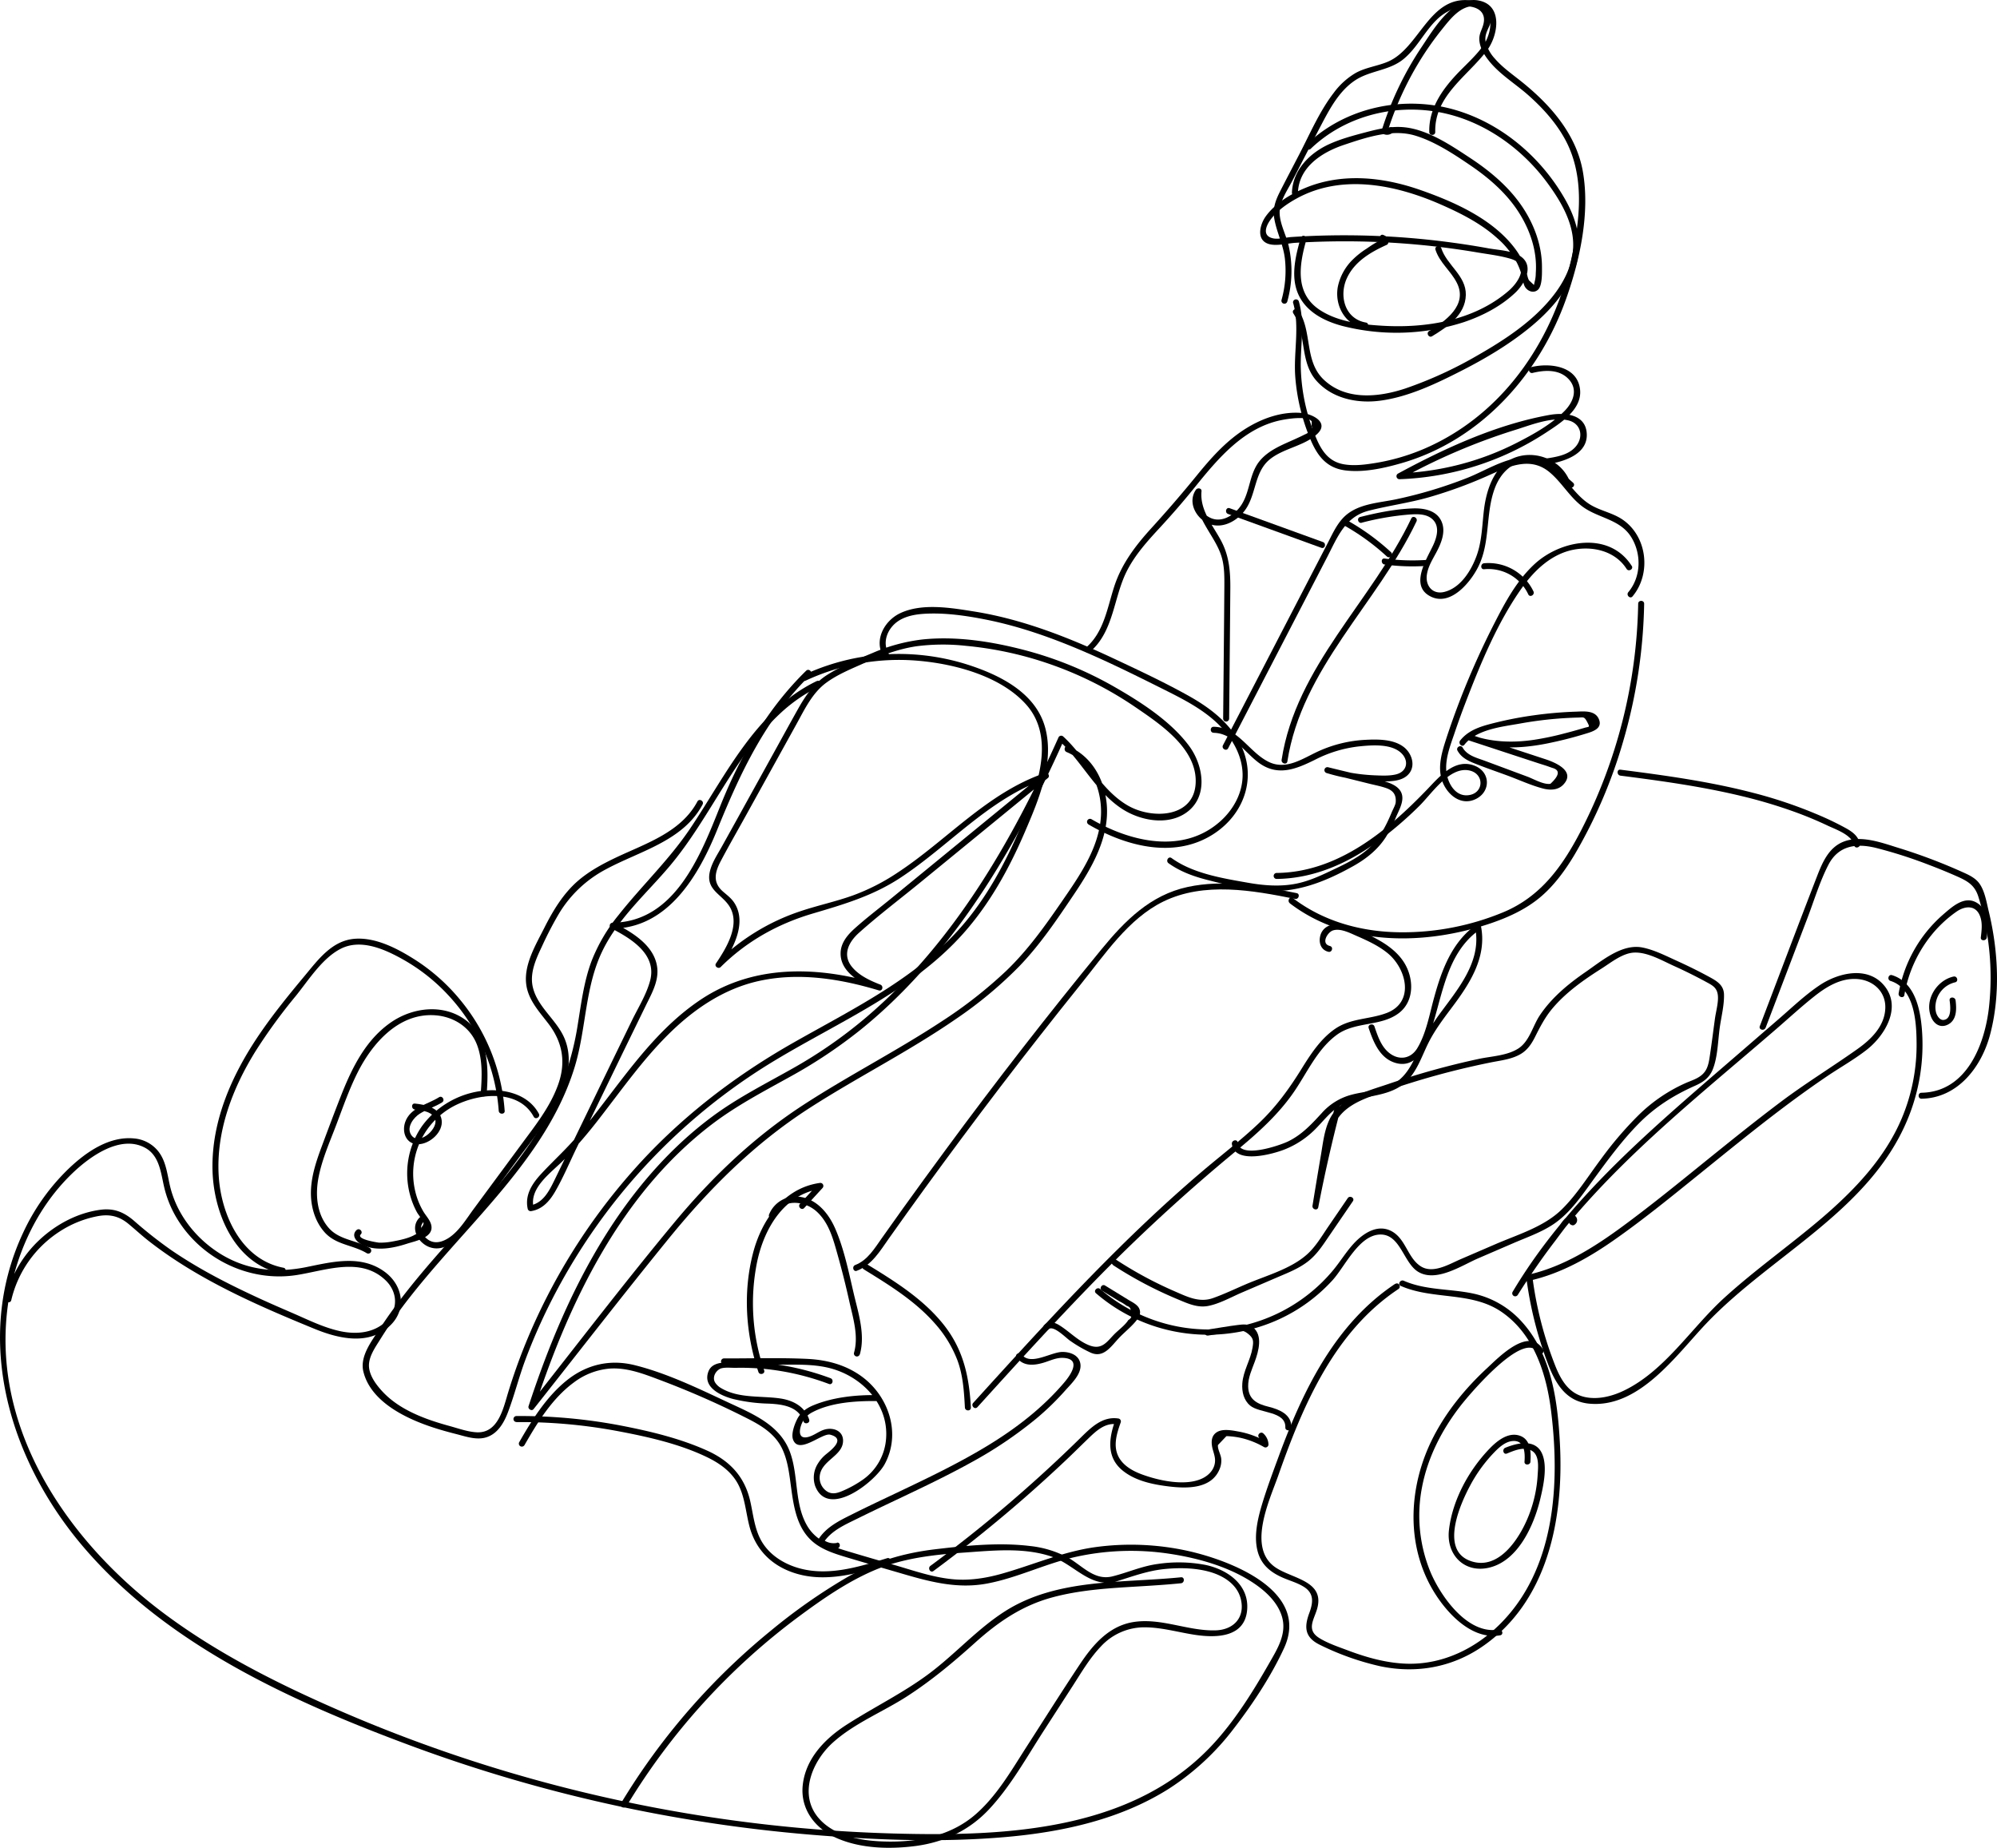 <svg xmlns="http://www.w3.org/2000/svg" viewBox="0 0 1002.68 927.58"><title>gokart</title><g id="Calque_2" data-name="Calque 2"><g id="Calque_1-2" data-name="Calque 1"><path d="M410,341.93c-30.53,14.76-45.41,47.06-63.39,73.86-10.64,15.85-24.36,28.77-36.13,43.68a85.54,85.54,0,0,0-13.56,23.22c-3.75,10.14-5.09,20.95-6.82,31.56A140.38,140.38,0,0,1,272,564.8c-9.14,15.27-20.56,29-32.27,42.36-11.56,13.17-23.51,26-34.43,39.74-5.11,6.41-10,13-14.47,19.87-4,6.16-10.29,13.93-8.38,21.77,3.76,15.4,22,23.85,35.56,28.21,3.7,1.2,7.46,2.22,11.23,3.18,4.37,1.12,9.27,2.83,13.82,1.87,6.53-1.38,10-7.48,12.13-13.26,3.21-8.53,5.4-17.42,8.62-26a291.46,291.46,0,0,1,11.67-26.85,302.42,302.42,0,0,1,29.07-47.15A298.2,298.2,0,0,1,389,532.37c32.45-19.57,68.88-34.87,94.6-63.7,13.31-14.92,23.06-32.6,30.92-50.89,6.8-15.85,14.91-34.6,10.35-52.16-4.67-17.94-23.13-26.92-39.41-32.1a114.37,114.37,0,0,0-56-3.15,113,113,0,0,0-26.45,8.71c-1.74.82-.22,3.41,1.52,2.59a110.79,110.79,0,0,1,56.9-9.94c18.25,1.64,40.79,7.65,53.56,21.68,13.93,15.29,7.14,37.49.45,54.43-7.28,18.4-16.15,36.49-28.41,52.12-23.21,29.59-57.71,45.79-89.62,64-29.9,17.09-57,38.13-79.82,64a303.87,303.87,0,0,0-53.73,86.51q-4.86,11.94-8.64,24.27c-2.49,8.11-5,20.8-15.87,20.26-4.42-.22-9.17-1.93-13.43-3.1s-8.43-2.43-12.53-4c-7.84-3-15.5-7.08-21.28-13.28-3.05-3.27-6.35-7.6-6.81-12.18-.51-5.23,3.23-10.22,5.87-14.5a235,235,0,0,1,14.52-20.65c10.19-13,21.38-25.24,32.35-37.61,20.61-23.25,41.37-48,50.55-78.22,5.77-19,5.05-39.82,13.8-57.94,8-16.65,22.35-29.07,34.06-43,20.29-24.18,32.19-55,55.59-76.67a80.32,80.32,0,0,1,19.52-13.34c1.74-.84.22-3.42-1.51-2.59Z"/><path d="M404.77,336.69c-19.53,19.07-33.08,42.79-43.16,68-9.73,24.31-22.58,58.08-54,58.5a1.51,1.51,0,0,0-.75,2.8c10,5.15,23.1,13.05,19.55,26.32-1.86,7-6.07,13.68-9.21,20.15l-10,20.56-19.07,39.33q-4.77,9.84-9.54,19.67c-2.72,5.56-5.81,12-12.53,13.11l1.84,1c-2.28-10.07,9.16-17.65,15.25-23.93A256.45,256.45,0,0,0,301.29,561c10.94-14.09,21.26-28.74,33.91-41.37,12.9-12.88,28.17-23.37,46.21-27.27,19.91-4.31,40.58-1,59.82,4.81,1.88.57,2.56-2.21.79-2.89-5.13-2-10.64-4.53-14.21-8.86-5-6.08-1.74-12.5,3.5-17.18,9.89-8.86,20.61-16.94,30.88-25.35l64-52.37c1.16-1-.08-3-1.46-2.5-29.05,9.9-49.32,33.89-74.44,50.29a105.41,105.41,0,0,1-22,11.17c-8.62,3.1-17.6,5-26.3,7.91a107.89,107.89,0,0,0-42.26,26l2.36,1.82c5.82-8.64,13.2-21.84,6.6-32-1.55-2.39-3.8-4-5.89-5.84-5.26-4.73-3.67-10-.66-15.6,4-7.55,8.29-15,12.43-22.49l25.36-45.83c4.08-7.39,7.9-15.55,14.88-20.69,5.88-4.33,13-7.15,19.65-10.13,8.29-3.72,16.84-6.93,25.87-8.24a104.82,104.82,0,0,1,24.72-.18,179.08,179.08,0,0,1,44.46,10A182,182,0,0,1,570.1,355c12.08,8.26,29.8,20,30.25,36.37.53,19.12-21.47,20.27-34.07,13-13.76-7.95-20.89-24.1-32.41-34.62a1.51,1.51,0,0,0-2.35.3c-23.3,52.07-52.82,103.46-96.82,140.82a235,235,0,0,1-36.36,25.28c-13.81,7.81-28,14.9-40.76,24.39-21.54,16-39.16,36.62-53.38,59.25-16.81,26.76-29,56.16-38.82,86.12-.44,1.36,1.57,2.65,2.51,1.46,22.5-28.43,44.7-57.13,67.58-85.26,20.71-25.47,43.22-48,70.93-65.85,24.2-15.58,50.06-28.49,73.75-44.87A206.79,206.79,0,0,0,511.83,485c10.49-10.89,18.94-23.49,27.37-36,8.89-13.19,17.83-28.41,16.51-44.94-1-12.52-7.44-24.48-19.38-29.43-1.78-.74-2.55,2.16-.79,2.89,12.6,5.22,18.07,19.67,17.21,32.55-1.06,15.84-10.84,29.75-19.56,42.41-8.45,12.28-17,24.29-27.76,34.68A225.15,225.15,0,0,1,473,512.6c-22.77,15-47.16,27.39-70,42.29-25,16.32-46,36.55-65,59.5-24.68,29.73-48.17,60.51-72.14,90.82l2.51,1.46c17.4-53.22,43.41-107.41,88.94-142.18,12.3-9.39,25.94-16.51,39.43-24A247.25,247.25,0,0,0,432,517c21.55-17.36,39.91-38.39,55.7-61.05,18.4-26.41,33.33-55.06,46.46-84.41l-2.36.31c11.37,10.39,18.38,25.53,31.42,34.09,8.87,5.84,22.21,8.56,31.66,2.5,12.11-7.76,9.57-24.09,2.06-34.13-9.25-12.36-24.13-21.89-37.35-29.48a185.75,185.75,0,0,0-45.23-18.51c-16.47-4.31-34.4-7.11-51.42-5.29a88.61,88.61,0,0,0-24.64,6.68c-7.74,3.22-15.89,6.58-23,11.09-6.7,4.27-10.92,10.5-14.74,17.32-4.79,8.53-9.47,17.12-14.21,25.67l-16.26,29.41L362.42,425c-2.25,4.07-5.12,8.24-6.08,12.86-2,9.53,7.19,11.25,10.64,18.44,4.29,9-2.59,20.06-7.48,27.32-1,1.44,1.17,3,2.35,1.82,13-12.92,28.65-21.66,46.19-26.84,15.5-4.58,30.07-8.84,43.73-17.76,24.85-16.23,45-40.2,73.73-50L524,388.35l-76.3,62.46c-6.18,5.06-12.62,9.92-18.55,15.25-3.61,3.24-7,7.24-7.09,12.34-.22,10.12,11.17,15.64,19.13,18.72l.79-2.89c-30.16-9.14-62.77-10.61-90,7.47-26.21,17.42-42.26,45.16-62.21,68.69-5.72,6.75-12.26,12.59-18.23,19.08-4.53,4.93-8.11,10.58-6.55,17.47a1.54,1.54,0,0,0,1.85,1c5.61-.94,9.2-5.13,11.93-9.85,4-6.92,7.14-14.43,10.63-21.62l23-47.38L324.15,505c2.81-5.8,6.47-12,5.89-18.72-1-11.45-12.5-18.21-21.65-22.91l-.76,2.79c27.87-.37,43.17-26.73,52.41-49.48,11.65-28.69,24.34-55.89,46.85-77.86,1.38-1.36-.74-3.48-2.12-2.13Z"/><path d="M263.33,725.46c6.61-11.54,14-23.6,24.92-31.57A34.6,34.6,0,0,1,306.36,687c8.4-.52,16.49,2.54,24.21,5.45a437.2,437.2,0,0,1,45.33,19.94c6.89,3.53,13.41,7.69,16.85,14.92,2.75,5.8,3.52,12.38,4.36,18.68,1.42,10.56,3,22,12.15,28.88,4.76,3.56,10.56,5.3,16.18,7,8.42,2.5,16.84,5,25.26,7.43,14.86,4.37,29.2,8.55,44.78,5.65,15-2.78,28.81-9.74,43.63-13.18a128.7,128.7,0,0,1,48.3-1.76c14.61,2.22,30.35,6.68,42.64,15.12,5.84,4,11.6,9.5,13.64,16.5,2.48,8.58-2.36,16.16-6.46,23.34-7.66,13.41-15.87,26.65-26.08,38.29-40.34,46-105.69,48.7-162.51,47.14a753.83,753.83,0,0,1-193.4-30.84A745.91,745.91,0,0,1,162.08,855c-27.72-12.42-54.88-26.58-79.31-44.75C36.4,775.8-2,721.84,3.25,661.51c2.35-27,13.46-53.75,33.21-72.65,8.59-8.22,24-19.47,36.48-12.63,7,3.84,7.79,12.24,9.38,19.23a54.5,54.5,0,0,0,6.79,16.63c12.43,20.15,36.21,31.56,59.63,28,14.65-2.25,32.3-9.35,44.79,2.54,6.08,5.79,6.59,14.49.48,20.5s-14.86,6.83-22.89,5.17c-8.42-1.75-16.35-5.75-24.19-9.14-6.94-3-13.87-6-20.72-9.25-13.89-6.5-27.52-13.66-40.19-22.33a214.73,214.73,0,0,1-18.66-14.69c-5.13-4.41-10.06-6.49-16.89-5.6-11.29,1.48-22,7.14-30.31,14.8A58.58,58.58,0,0,0,2.77,651.86c-.44,1.88,2.46,2.68,2.89.8a56.33,56.33,0,0,1,24.2-34.39,53.19,53.19,0,0,1,19.37-7.8c5.94-1.07,10.68.06,15.38,4,3.31,2.74,6.45,5.65,9.83,8.31C99.27,642.27,129,655.22,158,667.1c12.24,5,27.51,8.5,38.09-1.89,8.3-8.14,6.08-20.09-2.83-26.69-11.79-8.74-26.05-5.19-39.24-2.49-15.12,3.09-29.59,1.74-43-6.39C99,622.29,89.41,610.57,85.72,596.79c-1.72-6.44-2-13.59-6.38-19a17.35,17.35,0,0,0-12-6.3c-12.39-1.23-23.86,6.68-32.41,14.74a107.1,107.1,0,0,0-23.37,32.7C-13.62,672.8,5,733.5,42.06,776.77c42.06,49.15,104.75,77.47,164.18,99.54A758.29,758.29,0,0,0,407.13,921c32.48,2.7,65.56,4,98.07,1.15,28.49-2.52,57.5-8.86,81.92-24.37a128,128,0,0,0,32.71-30.52c9.36-12.19,18.43-25.92,24.88-39.9,13.27-28.79-26.94-44-48-48.75a132.33,132.33,0,0,0-46.48-2c-16.44,2.23-31.27,8.86-47.1,13.34-8.39,2.37-17,3.7-25.7,2.71-9.18-1-18.07-4-26.89-6.62-8.6-2.53-17.22-5-25.8-7.59-7.65-2.31-15.15-5.23-19.41-12.43-6.53-11-4.34-25.08-8.62-36.92-5.06-14-19.11-19.48-31.64-25.35-14.81-6.94-30.45-14.48-46.36-18.44-12.62-3.14-24.47-.28-34.49,7.91s-17.13,19.59-23.5,30.71a1.5,1.5,0,0,0,2.59,1.52Z"/><path d="M259.3,713.88a264,264,0,0,1,50.51,4.46c15.26,2.87,31.53,6.47,45.56,13.33,6.11,3,11.85,7.1,15.13,13.21,3.48,6.48,3.92,14,5.71,21,2.94,11.56,10.7,19.67,22,23.54,15.87,5.45,32.66.44,48-4.32,1.84-.57,1.06-3.47-.79-2.9-14.85,4.6-31.08,9.63-46.43,4.33-6.58-2.27-12.68-6.38-16.35-12.41-3.81-6.26-4.39-13.79-6-20.78-2.85-12.27-10.4-20.16-21.78-25.24-13.35-6-28.08-9.54-42.38-12.34a268.74,268.74,0,0,0-53.17-4.92,1.5,1.5,0,0,0,0,3Z"/><path d="M314.6,906.61a332.32,332.32,0,0,1,86.33-95c11.8-8.74,24.19-17.37,37.72-23.2,14.59-6.3,30.45-8,46.15-9.08,14.15-1,29.28-2.57,43,2,11.65,3.88,19.91,16.51,33.19,12.38,8.09-2.52,15.54-5.29,24.08-6.1,7.41-.7,15.24-.56,22.45,1.49,6.93,2,13.69,6.25,15.49,13.65,2.23,9.16-3.57,15.39-12.61,15.67-13.85.43-27.2-6.32-41.12-4.2-12.51,1.92-20.58,11.45-27.21,21.43-8.94,13.43-17.53,27.09-26.27,40.64C508,888.4,500.6,901.51,489.59,911c-12,10.32-27.68,13.58-43.16,13.46-12.09-.09-26.83-2-35.29-11.67-10.42-11.95-3.28-28.69,7-38,10.93-9.85,25.26-15.45,37.52-23.4s23.22-17.14,34-26.84c11.58-10.4,23.54-18.57,38.72-22.68,14.19-3.84,29-4.64,43.58-5.52,7-.42,14-.86,21-1.57,1.9-.2,1.92-3.2,0-3-29.57,3-62.28.43-88.41,17.1-13.75,8.77-24.78,21.28-37.79,31.06s-27.68,16.87-41.41,25.68c-11,7-21,17.17-22.33,30.8-1.15,12,6.4,21.57,17,26.25,12.17,5.36,26.77,5.69,39.76,4,14.41-1.92,27.09-7.93,37-18.62,10.77-11.58,18.68-25.91,27.22-39.13q7.36-11.4,14.72-22.79c4.31-6.68,8.41-13.72,13.92-19.5a29.69,29.69,0,0,1,22.64-9.73c8.5.12,16.76,2.61,25.13,3.83,10.84,1.57,24.74,1.06,25.79-12.76.95-12.55-10-20.13-21.05-22.42a71.58,71.58,0,0,0-23.95-.44c-8,1.09-15,4.32-22.72,6.23-9.13,2.26-15.19-5.55-22.43-9.54a52.13,52.13,0,0,0-18.92-5.72c-15.63-1.9-32.33-.18-47.89,1.68-15.9,1.9-30.65,6.34-44.54,14.37a288.2,288.2,0,0,0-37.57,26.38,335.34,335.34,0,0,0-62.53,67.08c-4.48,6.35-8.71,12.88-12.74,19.52a1.5,1.5,0,0,0,2.59,1.52Z"/><path d="M700.59,644.42c-30.3,20.13-46.47,53.76-58.64,86.89-3.11,8.44-6.31,17-8.81,25.6-2,7.1-3.66,15.21-1.51,22.48,2,6.72,7.06,10.37,13.27,12.94,3.27,1.35,6.8,2.37,9.81,4.28,5.24,3.32,4.58,8,2.64,13.22-2.76,7.48-2,12.37,5.64,16a135.14,135.14,0,0,0,30.07,10.62c17.85,3.73,35.62.66,50.78-9.6,33.32-22.56,41.36-64.43,39.39-102.12-1.12-21.4-4.13-44.71-19.14-61.22a45.6,45.6,0,0,0-24-14.07c-11.71-2.58-24.09-1.61-35.26-6.51-1.75-.77-3.28,1.82-1.51,2.59,16.23,7.12,35.43,2.69,50.53,13,16.46,11.22,22.73,31.45,25,50.29,4.46,36.52,1.88,78.89-25.61,106.37-12.28,12.29-28.59,20.29-46.18,20-10.35-.2-20.46-3-30.09-6.61-4.8-1.82-10.18-3.57-14.56-6.29-6.43-4-2.94-8.81-1.25-14.14,4.53-14.37-11.76-15.48-20.41-21.09-14.86-9.64-3.44-33.66,1-46.18,12.35-35.23,28.12-72.36,60.38-93.78,1.6-1.06.1-3.66-1.52-2.59Z"/><path d="M768.41,733.74c.39-5,.08-11.4-5.65-13.13s-11.26,2.85-14.86,6.59C737.49,738,729.25,753,727.51,768.07c-1.45,12.56,8,22.11,20.75,18.73,14.13-3.74,21.86-21.08,25-33.93,1.6-6.64,3.95-17,.85-23.47-3.49-7.25-12.46-5-18.3-2.64-1.76.72-1,3.62.8,2.9,3.73-1.52,8.55-3.63,12.45-1.42s3.24,8.18,3,12a65.86,65.86,0,0,1-4.36,20.22c-4.43,11.47-15.4,29-30.25,22.79-14.23-6-4.17-28.51.85-37.8A74,74,0,0,1,750,729.32c2.34-2.43,5.44-5.4,9-5.88,6.47-.89,6.8,5.74,6.44,10.3-.16,1.92,2.84,1.91,3,0Z"/><path d="M774.76,677.46c-7.16-11.84-22.35,4-28.13,9.36-10.73,9.92-20.2,21.45-26.91,34.47-12.32,23.89-14.24,53.41-.18,77.07,6.64,11.18,19.33,25.06,33.69,22.55,1.9-.33,1.1-3.22-.79-2.89-15.28,2.67-28.6-16.06-33.89-28.12A74.16,74.16,0,0,1,714,746.51c2.87-15,10-28.81,19.3-40.78,4.53-5.84,31.94-38.28,38.91-26.75,1,1.64,3.6.14,2.59-1.52Z"/><path d="M788.8,614.83l.5.21a1.49,1.49,0,0,0,1.46-.39,2.7,2.7,0,0,0-.15-4.46c-3.45-1.92-7,4.32-8.46,6.21a363.46,363.46,0,0,0-22.69,32.14l2.59,1.51c32-53.88,83.29-93.26,130-133.67,6.22-5.38,12.32-11,18.75-16.1,6.13-4.9,13.36-9.33,21.5-8.83s14.71,6.31,14.29,14.89c-.42,8.9-7.18,15.46-14,20.28-12.69,9-25.92,17.08-38.38,26.44s-24.77,19.28-37,29.14c-14.07,11.38-28.1,22.83-42.69,33.55-14.32,10.52-29.56,20.08-47.07,24.12a1.5,1.5,0,0,0-1.1,1.45,190.32,190.32,0,0,0,10.94,43.5c3.81,9.89,9.07,18.67,20.51,19.79,25.21,2.46,43.8-24.35,58.94-40.27,32.67-34.33,81.56-56.21,100.81-101.88A97.72,97.72,0,0,0,965,517c-.84-10.55-3.51-23.85-15-27.48-1.85-.58-2.64,2.31-.8,2.89,12,3.77,13,20.45,13.1,30.79a95,95,0,0,1-7.48,38.3c-8.51,20.06-23.79,36-40.15,50-16.06,13.7-33.39,25.86-49,40.08-16.57,15.07-29.86,36.76-50.54,46.6-5.91,2.81-13,4.56-19.49,3.09-7.93-1.79-11.86-8.44-14.67-15.47a185.54,185.54,0,0,1-11.51-44.44l-1.11,1.44c16-3.69,30.27-11.92,43.56-21.36,14.14-10,27.63-21,41.12-31.89,14.15-11.42,28.24-22.93,42.78-33.86,7.07-5.31,14.25-10.48,21.57-15.43,6.56-4.43,13.54-8.34,19.79-13.2,9.2-7.16,17.85-21.37,8.92-32.24-8.44-10.27-23.57-6.41-32.93.07C906.2,499.62,900,505.53,893.71,511l-21.79,18.84c-13.1,11.32-26.26,22.59-39.11,34.2-27.76,25.07-54.13,52.15-73.35,84.49a1.5,1.5,0,0,0,2.59,1.51q5.93-9.42,12.4-18.5c2.16-3,4.38-6,6.64-8.94.76-1,8-10.9,8.51-10.68-1.77-.74-2.55,2.16-.8,2.9Z"/><path d="M886.48,516l21-55.08c3.35-8.79,6.14-18.16,10.42-26.54,5-9.9,13.93-11.21,24-8.74a230.83,230.83,0,0,1,26.69,8.55q6.9,2.61,13.64,5.58c5.39,2.39,9.22,4.34,11.1,10.39A136.86,136.86,0,0,1,998.72,505c-2,19.1-11.19,43.14-33.94,43.55-1.93,0-1.93,3,0,3,18.2-.33,30.12-15.9,34.44-32.21,5.28-20,4.1-42.19-.74-62.1-1.06-4.38-1.9-9.74-4.49-13.51-2.19-3.2-5.9-4.73-9.31-6.26a277.13,277.13,0,0,0-31.32-11.79c-8.48-2.62-18.82-6.57-27.63-3.2-7.49,2.87-10.69,10.39-13.39,17.36-9.7,25-19.17,50.18-28.75,75.27-.69,1.81,2.21,2.59,2.89.8Z"/><path d="M956.17,499.47a65.47,65.47,0,0,1,14.11-30.71,61.31,61.31,0,0,1,12-11.08c4.57-3.19,10-3.33,12,2.53,1.16,3.33.68,6.93.28,10.36-.23,1.91,2.78,1.9,3,0,.72-6.21,1-14.22-5.48-17.65-6.06-3.2-12.07,2.4-16.43,6.15a67.85,67.85,0,0,0-22.35,39.6c-.33,1.89,2.56,2.7,2.9.8Z"/><path d="M980.8,490.23c-8.52,1.95-14.66,11.89-11.18,20.33,1.45,3.49,4.57,5.62,8.27,3.84,4.68-2.25,4.53-7.84,4-12.22-.25-1.88-3.25-1.91-3,0,.37,2.8,1.21,9.42-3.05,9.82-2,.19-3.4-2.32-3.77-3.79a10.87,10.87,0,0,1-.2-4.21,12.79,12.79,0,0,1,9.78-10.88c1.88-.43,1.08-3.33-.8-2.89Z"/><path d="M933.83,423.55c-.8-3.82-3.63-5.9-6.89-7.74a150.88,150.88,0,0,0-15.13-7.23,226.56,226.56,0,0,0-31.27-10.51c-21.95-5.74-44.47-8.82-66.93-11.7-1.91-.24-1.89,2.76,0,3,20.45,2.62,40.92,5.44,61,10.29a249.05,249.05,0,0,1,27.88,8.41c5.11,1.9,10.14,4,15.07,6.34,4.34,2.06,12.3,4.67,13.4,9.94.4,1.89,3.29,1.09,2.89-.8Z"/><path d="M819.25,284.05c-11.15-17.49-35.57-13.09-48.8-.85-8.75,8.1-14.57,18.83-19.94,29.32a406.34,406.34,0,0,0-17,37.74c-2.7,6.95-5.24,14-7.53,21.06-1.89,5.88-3.79,12.24-2.51,18.46,1.63,7.86,9.37,15.45,17.67,11.25,7.32-3.7,7.24-13.21-.37-16.48-10-4.28-17.89,5.14-24,11.53-20.15,21-45.15,41.8-75.77,42.14a1.5,1.5,0,0,0,0,3c18.67-.21,35.78-7.87,50.69-18.71A187.5,187.5,0,0,0,712.6,404.6c6.18-6.06,15-19.69,24.85-17.89,8.17,1.48,7.76,12-.72,12.52-6.77.4-10.41-7.38-10.61-13.06-.22-6,2.08-12,4-17.59q2.67-7.95,5.68-15.78c7.55-19.66,16.11-40.46,28.37-57.72,6.27-8.83,14.73-16.86,25.66-19.09,10-2,21.16.64,26.86,9.58,1,1.62,3.64.12,2.59-1.52Z"/><path d="M647.61,453.45c28.62,21.84,68.23,21.12,101,10,8.77-3,17.3-6.9,24.48-12.84s12.94-13.89,17.74-22a248.14,248.14,0,0,0,24-55.94,263.31,263.31,0,0,0,10.69-69.59c0-1.93-3-1.93-3,0A258.69,258.69,0,0,1,793.6,417.37C784.51,434.83,773.67,450,755,457.85A131.91,131.91,0,0,1,703.37,468c-19.46-.12-38.64-5.27-54.24-17.18-1.54-1.17-3,1.44-1.52,2.59Z"/><path d="M735.26,373.85c6.06-7.69,18.7-9,27.75-10.6q8.82-1.61,17.76-2.39c2.57-.22,5.13-.39,7.7-.51,1.29-.06,2.57-.11,3.86-.14,2.72-.07,3.09-.6,4.56,2.18,1.57,3,1.06,2.25-1.39,3l-3.44,1q-3.48,1-7,1.89a143.93,143.93,0,0,1-15,3.12c-10.81,1.58-21.7,1.2-32-2.68l-.79,2.89,23.19,7.62,12.06,3.95c1.85.61,3.74,1.14,5.56,1.83l1.28.45q6,1.59-.9,8c-3.38.56-8.46-2.44-11.56-3.59l-10.75-4-10.75-4c-4-1.47-8.75-2.6-11-6.56-.94-1.68-3.53-.17-2.59,1.52,1.78,3.19,4.64,4.79,7.93,6.13,5.71,2.33,11.59,4.31,17.37,6.45s11.61,4.84,17.58,6.41c3.51.93,7.55.91,10.22-1.92,6.37-6.74-3.87-11.1-8.85-12.74l-38-12.48c-1.85-.61-2.57,2.22-.79,2.89,12.56,4.73,25.89,4.29,38.91,1.77A199.71,199.71,0,0,0,797.16,368c3.4-1.05,7.53-2.73,5.56-7.13s-7.52-3.75-11.35-3.63a199.14,199.14,0,0,0-21.54,1.88,184.91,184.91,0,0,0-22.48,4.55c-5.45,1.49-10.62,3.51-14.21,8.06-1.18,1.5.93,3.64,2.12,2.12Z"/><path d="M616.65,375.61l33.07-63.82,16.53-31.91c5.19-10,9-20.42,20.91-23.49,10.11-2.6,20.46-3.93,30.53-6.84a225.85,225.85,0,0,0,28.55-10.38c10.5-4.63,21.88-10.59,32-1.94,5.89,5,9.75,12,15.89,16.75,8,6.21,19.18,6.42,24.9,15.65,5.23,8.44,5,19.92-1.46,27.63-1.23,1.47.88,3.6,2.12,2.12,9.74-11.65,7.3-31-5.92-39.14-4.53-2.78-9.86-3.86-14.5-6.44s-8-6.58-11.4-10.57c-5-5.91-10.29-12.26-18.39-13.46-11.3-1.68-22.78,6.2-32.84,10.15A224.09,224.09,0,0,1,701,250.63c-9.21,1.94-20.16,2.21-26.92,9.67-3.34,3.69-5.4,8.39-7.66,12.75l-10.11,19.5L614.05,374.1c-.88,1.71,1.71,3.23,2.6,1.51Z"/><path d="M683.68,262.4a137.41,137.41,0,0,1,24.24-4.13c3.49-.23,7.62-.35,10.57,1.79,4.72,3.44,3.11,9.38,1,13.85-3.33,7.06-11.91,20.36-1,25.61,10,4.84,19.91-7.32,23.73-15,6.21-12.46,3.52-26.67,8.32-39.45,2.81-7.48,8.57-13.53,17-13.68a18.75,18.75,0,0,1,17.26,10c.87,1.72,3.46.21,2.59-1.51-4.47-8.75-15-13.2-24.47-10.89-11.87,2.88-16.33,15.51-17.76,26.32-1,7.88-1,16-3.72,23.55s-8.08,16.25-16.27,18.28c-6,1.47-9.61-3.29-8.73-8.77.63-4,2.72-7.34,4.6-10.83,2.55-4.74,5.12-10.75,2.63-16-2.55-5.43-8.87-6.52-14.29-6.32-8.88.33-17.86,2.14-26.45,4.31-1.87.48-1.08,3.37.79,2.9Z"/><path d="M708.61,260.24c-19.68,41.43-57.89,74.21-65.12,121.2-.29,1.89,2.6,2.7,2.89.8,7.19-46.71,45.25-79.3,64.82-120.48.83-1.74-1.76-3.26-2.59-1.52Z"/><path d="M609.41,367.87c9.76.15,15.63,10,22.86,15.21,9.43,6.74,18.52,3,28-1.7a63.81,63.81,0,0,1,22.31-6.72c6.42-.65,16.22-1.42,21.16,3.55,3.79,3.83,2.75,9.27-3,10.57-3.44.79-7.34.55-10.85.41a91.63,91.63,0,0,1-23-4l-.8,2.89,21.19,5.27c2.94.74,6,1.29,8.88,2.32,3.34,1.2,4.95,3.32,4.61,7.1-.12,1.33-1.39,3.56-1.91,4.8-2.75,6.61-6,13.05-11.3,18-4.9,4.5-10.92,7.56-16.88,10.39-6.3,3-12.7,6.15-19.58,7.57-8.2,1.7-16.7,1-24.87-.47-12.77-2.24-27.31-4.62-38-12.32-1.57-1.13-3.07,1.47-1.52,2.59,6.37,4.56,13.67,7,21.21,8.82A189.94,189.94,0,0,0,633.15,447c16.87,1.79,31.76-4.1,46.28-12.21,6.42-3.59,12.13-8.1,16.21-14.3a65.45,65.45,0,0,0,5.27-10.27c1.17-2.73,2.92-5.87,3.18-8.88.52-5.77-5-8.05-9.62-9.31-9.15-2.5-18.43-4.59-27.63-6.88a1.5,1.5,0,0,0-.8,2.89,94.51,94.51,0,0,0,25.69,4.16c5.16.09,12.67.56,16.08-4.3,2.86-4.08.89-9.66-2.62-12.6-5.23-4.38-13.59-4.24-20-3.89a64.78,64.78,0,0,0-22.62,5.45c-8.21,3.64-16.75,10.17-25.92,5.42-9.72-5-15.21-17.27-27.29-17.45-1.93,0-1.93,3,0,3Z"/><path d="M546.45,413.82c18.55,10.87,42.83,17.44,62.37,5.16,17.17-10.78,23.2-31.49,12-48.91-6-9.37-15.23-15.92-24.84-21.23-11.54-6.39-23.58-12.06-35.52-17.67C537.78,320.5,514.2,311,489.33,307c-11.56-1.84-26.19-4.39-37.23.76-8.09,3.77-13.5,13.64-8.49,21.92a1.5,1.5,0,0,0,2.59-1.51c-2.84-4.7-1.39-10.38,2.24-14.24,3.87-4.12,9.77-5.41,15.18-5.78,10.59-.71,21.62.92,32,3,20.87,4.23,40.79,12.13,60.06,21,9.35,4.33,18.58,8.91,27.8,13.52s18.9,9.39,26.7,16.45c7.46,6.74,13.52,16.14,13.72,26.47.18,9.13-4.44,17.64-11.12,23.63-18.67,16.74-45.18,10.44-64.78-1a1.5,1.5,0,0,0-1.51,2.59Z"/><path d="M547.34,327.17c11.9-10.21,11.73-27.1,18.35-40.32,4.17-8.32,10.51-15.3,16.78-22.08,6.07-6.57,11.89-13.28,17.5-20.25,11.51-14.26,24.52-29.87,43.48-33.65,2.72-.54,13.08-2.31,15.16.68l-.05,2.31q.91,2.38-1.21,3a12.58,12.58,0,0,1-2.4,1.32c-1.64.85-3.33,1.61-5,2.37-6.15,2.77-12.88,5.37-17.34,10.68-6.06,7.2-4.64,17.66-11.21,24.66-3.39,3.62-8.64,6.33-13.52,4.13s-8.08-8-4.82-12.69l-2.79-.76c-.72,7.62,2.93,14,6.73,20.35,2.32,3.84,4.76,7.69,6.17,12,1.65,5.05,1.6,10.39,1.57,15.64-.16,22.06-.4,44.11-.6,66.16a1.5,1.5,0,0,0,3,0c.2-22.05.44-44.1.6-66.16,0-8.4-.72-15.91-4.79-23.4-4.22-7.78-10.56-15.17-9.68-24.56.15-1.61-2-1.86-2.8-.76-3.85,5.57-.84,12.68,4.52,16.07,6.77,4.29,14.75.76,19.44-4.92,6.53-7.9,4.94-19.65,13.05-26.33,7-5.74,17.43-6.71,23.93-12.87,6.19-5.85-2.73-10.08-7.94-10.5-10.34-.84-20.57,3-29.1,8.57C615,222,607.63,230.39,600.64,239c-7.31,8.95-14.78,17.61-22.56,26.15s-14.83,17.73-18.54,29c-3.57,10.85-5.18,23.12-14.32,31-1.47,1.25.66,3.37,2.12,2.12Z"/><path d="M616.59,258l46.87,17c1.82.66,2.6-2.24.8-2.89l-46.87-17c-1.82-.66-2.6,2.23-.8,2.89Z"/><path d="M674.33,263.46a113.74,113.74,0,0,1,22,15.88c1.42,1.31,3.54-.81,2.12-2.12a116.53,116.53,0,0,0-22.65-16.35c-1.69-.93-3.2,1.66-1.51,2.59Z"/><path d="M695.2,283.38a105.23,105.23,0,0,0,20.69.72c1.92-.13,1.93-3.13,0-3a105.23,105.23,0,0,1-20.69-.72c-1.91-.26-1.89,2.75,0,3Z"/><path d="M745.17,285.75a22.08,22.08,0,0,1,22.17,12.62c.83,1.75,3.42.22,2.59-1.51a25,25,0,0,0-24.76-14.11c-1.91.17-1.92,3.18,0,3Z"/><path d="M649.28,152.09c3.4,12,.14,24.76,1.06,37A100.64,100.64,0,0,0,658,220.65c3.49,8.27,8.13,14.31,17.5,15.49,9.13,1.15,19.2-1.07,27.94-3.57,39.84-11.39,69.33-44.29,82.92-82.6,6.94-19.58,12-42.95,8.41-63.7-3.4-19.66-17.45-34.93-32.7-46.77-4-3.13-8.11-6.15-11.45-10a19.91,19.91,0,0,1-4.6-8.08c-.82-3.53.72-5.89,2-8.92,2.71-6.37-4-11.64-9.79-12.31-20.7-2.4-25.54,24.08-41.44,30.8-5.31,2.24-11.17,2.85-16.26,5.72a36.94,36.94,0,0,0-10.82,9.83c-7.15,9.28-11.93,20.48-17.29,30.82-3.24,6.25-6.53,12.48-9.72,18.76-2.23,4.39-3.77,8.5-2.91,13.52,1.18,6.91,4.51,13.11,5.34,20.17a54.47,54.47,0,0,1-1.7,20.83,1.5,1.5,0,0,0,2.89.79,56.83,56.83,0,0,0,.67-28.17c-1.23-5.23-4.12-10.33-4.47-15.73-.39-6,3.65-11.59,6.31-16.72,4.93-9.53,9.83-19.08,14.81-28.58,4.22-8,8.88-16.6,16.59-21.79s17.48-4.85,24.73-11c6.54-5.52,10.24-13.5,16.3-19.44a24.86,24.86,0,0,1,10.92-6.34c6-1.54,14.62.37,12.64,8.42-.79,3.2-2.44,5-2,8.61s2.37,6.79,4.55,9.57c5.53,7.08,13.53,11.77,20.18,17.7,6.94,6.18,13.3,13.18,17.88,21.3,10.68,18.93,7.89,41.87,3.18,62.2-8.83,38.09-31.73,73-67.24,90.88a105.78,105.78,0,0,1-30.32,10c-5.36.88-11.23,1.7-16.63.67-6.71-1.27-10.31-5.89-13-11.83a95.73,95.73,0,0,1-8.27-35.58c-.44-11.44,2.22-23-1-34.26a1.5,1.5,0,0,0-2.89.8Z"/><path d="M651.68,96.75c.47-12.86,12-20.29,23.05-24s24.28-8.21,35.89-4.66c9.93,3,19.64,9.45,28.16,15.27,9,6.17,17.51,13.58,23.51,22.82s9.64,20,8.81,31a16.74,16.74,0,0,1-.57,4.32l-.34,1.56-2.5-2.35c-1-1.79-1.09-4.69-1.84-6.65A39.44,39.44,0,0,0,760,123.9c-11.29-14.37-30.24-22.73-47-28.58-18.51-6.45-39.07-8.69-57.58-1-7.29,3-15.21,7.77-19.9,14.3-2.77,3.85-4.89,11.28.85,13.62,4,1.61,9.92-.1,14-.35q9.14-.55,18.27-.7,17.8-.29,35.59,1,19,1.38,37.81,4.57c5.44.92,11.21,1.58,16.5,3.17,9.54,2.87,4.05,11.6-1,16-17.26,15-41.57,18.94-63.71,17.57-10.41-.64-21.89-1.95-30.87-7.72-13-8.31-10.69-22.73-7-35.6a1.5,1.5,0,0,0-2.89-.79c-2.8,9.87-5.64,21.21,0,30.66,4.44,7.38,12.68,11.35,20.72,13.52A109.89,109.89,0,0,0,735,161.71c9.32-3.13,18.55-7.91,25.75-14.71,4.73-4.46,9.82-13.44,2.75-18.31-4.23-2.92-11.12-3.14-16-4q-9.2-1.68-18.46-2.92-20-2.72-40.27-3.42a403.36,403.36,0,0,0-40.4.64c-2.7.18-6.4,1.22-9.05.68-5.77-1.18-3.7-6.23-1.42-9.36,3.3-4.53,8.41-8.09,13.27-10.74C674,87.11,701,92.8,723.5,102.69c10.06,4.42,20.19,9.54,28.4,17A43.3,43.3,0,0,1,761.68,132a34.37,34.37,0,0,1,2.71,7.55c.4,1.64.54,3.49,1.59,4.89,1.48,1.95,4.24,2.81,6.23,1,2.26-2.08,2-8.73,2-11.44,0-10.42-3.69-20.69-9.33-29.37-6.75-10.38-16.39-18.52-26.65-25.28-9.68-6.37-21.19-14.2-33-15.45-6.66-.7-13.24.85-19.64,2.54-6.22,1.64-12.52,3.32-18.38,6-9.84,4.55-18.13,13-18.54,24.28-.07,1.93,2.93,1.93,3,0Z"/><path d="M693.8,120.85c-1.31-.55-6.5,3.21-7.67,4a40.35,40.35,0,0,0-6.69,5.24,26.65,26.65,0,0,0-7.75,14c-1.63,9.3,3.64,19,13.34,20.72,1.89.33,2.7-2.56.8-2.89-10.62-1.84-13.63-13.4-9.58-22.24,3.85-8.41,12-13.17,20.1-16.8a1.5,1.5,0,0,0,.74-1.3c.06-2-.74-2.87-2.5-3.62s-2.55,2.16-.79,2.9Z"/><path d="M720.73,125.33c2.13,6.63,7.78,10.69,10.8,16.76,5.52,11.11-5.79,19.12-14,24.11-1.64,1-.14,3.6,1.52,2.59,7.65-4.65,16.71-10.71,16.93-20.72.22-9.74-9.59-14.94-12.34-23.54-.59-1.83-3.49-1-2.9.8Z"/><path d="M649.38,157.33c6.81,10.35,3,24.13,11.61,33.82,7.89,8.91,20.48,11.5,31.85,10,14.1-1.83,27.85-8.38,40.42-14.76,12.32-6.25,24.49-13.45,35.18-22.24,9.24-7.6,17.78-17,22-28.33,4.62-12.4,1.79-24.49-4.57-35.69-11.79-20.77-31.24-37.63-54.23-44.65-26.08-8-55.86-1.92-75.68,17.1-1.39,1.34.73,3.45,2.13,2.12,16.81-16.14,41.19-22.57,64-18.47,22.43,4,42.34,18.2,55.51,36.53,7,9.68,13.46,21.13,12.12,33.46s-9.32,22.87-18,31.1-19.22,15-29.73,21A203,203,0,0,1,705.65,195c-13.44,4.47-29.95,6.17-41.08-4.49-9.81-9.41-5.54-24-12.6-34.73-1.06-1.6-3.66-.1-2.59,1.52Z"/><path d="M697.62,64.12l-2,.3,1,1.85A159.6,159.6,0,0,1,712.59,31a155.81,155.81,0,0,1,11.52-16.4c4.07-5.07,9.33-12,16.63-11.53,10.44.72,8.25,13.53,4.26,19.38-3.82,5.58-9.16,10.1-13.75,15-7.48,8-13.92,17.42-13.62,28.83,0,1.93,3,1.94,3,0-.47-18.23,16.23-28,26-41,5.62-7.49,8.19-22.85-4.44-25.07C729.35-2,719.6,15,713.68,23.77a162.12,162.12,0,0,0-19.93,41.7,1.54,1.54,0,0,0,1,1.85,4.26,4.26,0,0,0,4.34-.61c1.57-1.1.07-3.7-1.52-2.59Z"/><path d="M403.78,606.41,413,596.35a1.52,1.52,0,0,0-1.46-2.51C393.5,596.4,382.41,612.42,378.1,629c-5.09,19.58-3.72,40.62,2.69,59.7.61,1.82,3.51,1,2.89-.8a103.82,103.82,0,0,1-3.47-54.78c3.63-16.84,13.7-33.77,32.17-36.39l-1.46-2.51-9.26,10.07c-1.31,1.42.81,3.54,2.12,2.12Z"/><path d="M363.55,685l27.53.07c9.06,0,18.4-.46,27.17,2.17,15.16,4.55,27.71,17.9,26.68,34.45a27.59,27.59,0,0,1-11.87,21.21,55.47,55.47,0,0,1-9.71,5.39c-2.91,1.28-5.84,2.21-8.65,0a8.2,8.2,0,0,1-3.15-6.87c.42-8.46,12-10.4,11.74-18.48-.15-4.27-4-6.09-7.81-5.61-3.6.44-6,2.94-9.37,3.93-4.91,1.44-5-2.41-3.94-5.56a11.4,11.4,0,0,1,5.76-6.78c9.24-4.89,21.68-5.69,31.89-5.6a1.5,1.5,0,0,0,0-3c-10.42-.09-21.67,1.09-31.39,5.1-3.53,1.45-6.44,3.55-8.19,7-1.27,2.5-3.07,7.32-2.09,10.12,2.79,8,14.64-3.4,18.69-2.34,8.77,2.28-1.07,8.81-2.83,10.46a18.7,18.7,0,0,0-3.32,4,13.12,13.12,0,0,0-1.43,11.21c6.36,16.8,30.22-2,35-11,8.17-15.18,2.08-33.62-11.18-43.58-8.1-6.08-17.75-8.66-27.76-9.14-13.88-.66-27.9-.2-41.8-.24a1.5,1.5,0,0,0,0,3Z"/><path d="M406.28,712.6c-2.08-6.44-7.95-9.59-14.35-10.56-9.77-1.47-20.88.09-29.78-5.17a8.53,8.53,0,0,1-3.23-3.08c-1.22-2.4.19-5.33,2.52-6.6,1.85-1,5.86-.5,7.95-.55a124.48,124.48,0,0,1,14.83.57,127.83,127.83,0,0,1,32,7.53c1.81.68,2.59-2.22.79-2.89A130,130,0,0,0,381.44,684a103.68,103.68,0,0,0-18.31,0c-3.11.32-6.15,1.23-7.4,4.39-3.14,8,6.23,12.26,12.21,13.85a83.3,83.3,0,0,0,17.79,2.36c6.8.29,15.22,1.27,17.65,8.85.59,1.83,3.49,1,2.9-.8Z"/><path d="M431.71,679.91c2.87-10-.85-21.11-3.13-30.88-2.49-10.69-4.78-22-9.14-32.11-3.16-7.33-8.78-14.47-17.06-16a14.4,14.4,0,0,0-16.23,8.74c-.71,1.8,2.19,2.58,2.89.8,3.64-9.25,15.1-7.77,21.16-2.13s8.16,13.77,10.29,21.32q3.35,11.85,6,23.87c1.85,8.24,4.7,17.23,2.29,25.6a1.5,1.5,0,0,0,2.89.79Z"/><path d="M433.68,637.19c12.69,7.81,25.62,15.76,35.56,27a59.8,59.8,0,0,1,11.54,18.83c2.76,7.56,3.26,15.58,3.69,23.54.11,1.92,3.11,1.94,3,0-.86-15.78-3.85-29.42-14-42-10.32-12.78-24.48-21.54-38.29-30-1.65-1-3.16,1.57-1.52,2.59Z"/><path d="M430.19,637.93c7.63-2.92,11.75-10.07,16.26-16.44q8.87-12.53,17.87-24.93Q482.91,571,502.1,545.82q19.95-26.12,40.56-51.74c12-14.85,23.85-32.92,41.45-41.52,20.53-10,44.73-5.63,66.13-1.33,1.88.38,2.69-2.51.8-2.89-17.85-3.59-36.69-7-54.78-3.08-18.7,4.06-31.45,16.94-43.18,31.24q-40.49,49.34-78.33,100.76-10.81,14.65-21.44,29.44-5.3,7.41-10.56,14.84c-3.66,5.17-7.16,11.12-13.36,13.49-1.78.69-1,3.59.8,2.9Z"/><path d="M667.74,474.87c-4.69-1.12-1.21-6.89,1.49-7.79,3.72-1.23,8.42,1.21,11.74,2.66,5.49,2.39,11.11,4.94,15.77,8.76,9.43,7.71,13.7,24.59-.48,30-8.73,3.31-18.14,2.53-26.09,8.09-7.3,5.1-12.2,12.77-16.83,20.21-6.21,10-12.85,19.1-21.44,27.21-8.93,8.45-18.74,15.91-28.1,23.86-19.39,16.46-37.76,34.08-55.54,52.26-20.4,20.88-40,42.5-59.63,64.12-1.29,1.43.82,3.56,2.12,2.12,20.86-23,41.73-46,63.55-68.1A898.26,898.26,0,0,1,621,577.47c10.63-8.81,21-18.08,28.83-29.57,6.58-9.65,11.67-21.28,21.31-28.38,9.34-6.88,22.23-4.06,31.28-11,7.86-6.07,7.49-17.43,2.61-25.27-3.33-5.35-8.67-9.16-14.14-12.09s-12.5-6.91-18.79-7.25c-4.5-.24-8.57,1.89-9.36,6.58-.57,3.32.81,6.49,4.22,7.3,1.87.45,2.67-2.44.79-2.89Z"/><path d="M253.39,557.61A98.16,98.16,0,0,0,231.12,502,97.12,97.12,0,0,0,208,481.53c-8.66-5.47-19.49-11.11-30-10.26-11.3.92-18.25,10.45-24.93,18.48-8,9.59-15.88,19.27-22.9,29.59-13.55,19.93-23.93,43-23.48,67.58.39,21.77,11.13,47.82,34.86,52.37,1.89.36,2.69-2.53.8-2.89-21.11-4-31.32-26.56-32.53-46.08-1.38-22.42,6.93-44.09,18.62-62.84a274.34,274.34,0,0,1,20-27.43c6.45-7.95,13.29-19,22.61-23.76,10.3-5.28,22.56.41,31.72,5.59a93.23,93.23,0,0,1,22.41,17.81,95.09,95.09,0,0,1,25.23,57.92c.13,1.92,3.13,1.93,3,0Z"/><path d="M185.66,626.5c-6.66-4-15.19-3.93-20.59-10.07-6.17-7-6.82-17-5.07-25.72,1.79-9,5.61-17.54,8.84-26.05,3.36-8.86,6.49-17.9,10.77-26.38,7.4-14.67,20.65-29.79,38.66-28.63,9.32.6,17.72,5.81,21.18,14.69,3,7.77,2.52,16.45,1.92,24.6-.15,1.93,2.85,1.92,3,0,1-13.23.91-28.91-11.19-37.33-11.06-7.7-25.87-5.85-36.59,1.41-12.88,8.73-19.86,23-25.39,37.06-3.3,8.38-6.46,16.83-9.6,25.27-2.92,7.83-5.69,16-5.48,24.51.16,6.71,2.31,13.62,6.83,18.69,5.73,6.45,14.21,6.32,21.19,10.54a1.5,1.5,0,0,0,1.52-2.59Z"/><path d="M220.45,550.79c-5.9,3.74-14.42,5.1-17,12.47-1.79,5.1.45,11.29,6.64,11.14,5.73-.14,12.53-6.11,11.66-12.18-.89-6.24-8.24-7.72-13.42-8.24-1.92-.19-1.91,2.81,0,3,3.51.35,9.41,1.11,10.26,5.31,1,4.91-8.66,13.15-12.23,7.27-2.32-3.82,1.3-8.51,4.33-10.45,3.57-2.28,7.7-3.46,11.29-5.73,1.62-1,.12-3.62-1.52-2.59Z"/><path d="M179,617.48c-3,3,.41,6.4,3.39,7.67,7,3,15,1.43,22-.83,4-1.3,12.94-2.91,12.25-8.71-.33-2.78-2.59-5-4-7.32a36.3,36.3,0,0,1-4.24-10.66,38.35,38.35,0,0,1,16.9-40.9c11.95-7.59,34.55-11.16,42.66,3.84.92,1.7,3.51.19,2.59-1.51-5.6-10.37-18.52-12.91-29.34-11.35a44.09,44.09,0,0,0-29.32,17.58,41.53,41.53,0,0,0-6,34.59,39.46,39.46,0,0,0,3.44,8.63c.68,1.25,1.88,2.49,2.38,3.78,1.33,1.18,1.23,2.5-.28,4q-.15,3-2.8,3.34c-3.13,2-8.34,3-11.93,3.65a30.36,30.36,0,0,1-6.45.51c-.2,0-11.6-1.62-9.11-4.15,1.36-1.38-.76-3.5-2.12-2.12Z"/><path d="M210.49,611.36c-4.73,5.06-.7,12.52,5.13,14.67,8.21,3,15.37-5,19.76-10.79,8.25-10.86,16.22-22,24.32-32.93,7.51-10.16,15.83-20.16,21.22-31.68,4.3-9.19,6.59-19.69,2.51-29.38-3.94-9.37-13.72-15.79-15.95-25.92-1.56-7.09,1.71-14.07,4.66-20.32a178,178,0,0,1,8.39-16.17A60.24,60.24,0,0,1,304,436.5c17.06-9.27,38.94-14.2,48.76-32.65.9-1.71-1.68-3.22-2.59-1.52-8.1,15.22-25.31,20.86-40,27.73-7,3.29-13.94,6.94-19.85,12-7.54,6.5-12.74,15.17-17.17,24-4.28,8.48-10.29,18.44-8.9,28.32,1.1,7.83,6.68,13.66,11.26,19.7,7.15,9.43,8.71,19.55,4.6,30.73-4,11-11.46,20.34-18.33,29.65L237.75,607c-3.65,4.94-7.19,11-12.46,14.42-2.78,1.8-6.22,3-9.4,1.44s-6.27-6.2-3.28-9.4c1.32-1.41-.8-3.54-2.12-2.12Z"/><path d="M687.17,516c2.42,7.09,5.58,15.26,13.53,17.58,7.78,2.27,12.72-3.47,15.44-10,8-19.19,8.24-43.86,26.76-56.89l-2.21-.9c3.4,17.27-9.21,31.25-18.56,44.18a104.39,104.39,0,0,0-10.41,18.3c-3,6.59-6.36,13.2-13.24,16.42-6.29,2.95-13.48,3.12-20.1,4.91a30.28,30.28,0,0,0-14.8,9.23c-5.13,5.56-9.9,10.78-16.83,14.15-4.15,2-24.18,9-25.33.53-.27-1.9-3.16-1.09-2.9.8,1.44,10.5,21,4.92,26.63,2.64a45,45,0,0,0,15.13-10c5.33-5.36,9.27-11.24,16.75-13.82,11.11-3.82,23.6-2.56,31.46-12.85,3.85-5,5.89-11.11,8.69-16.72,3.14-6.3,7.38-11.91,11.58-17.52,9-11.95,17.91-25.4,14.83-41.06a1.51,1.51,0,0,0-2.21-.89C729,472.8,723.83,487,720,501c-2.27,8.21-3.91,17.76-8.36,25.14-3.39,5.62-9.57,6.31-14.48,2.13-3.84-3.26-5.49-8.44-7.06-13-.62-1.82-3.52-1-2.89.8Z"/><path d="M670.17,555.94q-6.4,24.46-11.18,49.3l2.89.79c2-12.29,3.57-24.88,6.5-37,3.32-13.77,15.84-17.27,27.81-21.42s23.86-7.66,36-10.64q8.21-2,16.5-3.68c5.06-1,10.62-1.58,15.11-4.35,3.22-2,5.22-5,6.88-8.31,2.62-5.21,5.12-10.09,8.93-14.58,6.87-8.08,15.66-14.23,24.56-19.87,4.82-3.05,10.54-7.78,16.45-8,6.65-.23,13.87,4,19.72,6.65q8.28,3.74,16.27,8.07c3.12,1.7,5.6,2.84,5.94,7,.29,3.46-1,7.93-1.48,11.4-.84,6.13-1.6,12.27-2.52,18.38-.4,2.69-.81,5.7-2.36,8-2.22,3.3-6,4.38-9.46,5.84a80.38,80.38,0,0,0-24,16.25,180.57,180.57,0,0,0-18.83,22c-6.38,8.49-12.14,17.88-19.75,25.35-8.85,8.68-21.79,12.51-33,17.32l-17.9,7.72c-5.69,2.46-13.79,7.43-19.92,3.5-6.58-4.22-7.47-13.73-14.57-17.58s-14.41,1.08-19.24,6.38c-3.74,4.12-6.63,8.9-10.17,13.18a82.28,82.28,0,0,1-12.16,11.88,83.28,83.28,0,0,1-32.48,15.78c-25.36,6-52.68-1.26-72.3-18.22-1.46-1.26-3.59.86-2.13,2.12C585,679.14,638,676.63,669,642.72c6.34-6.93,13.39-23,24.21-23,9.87,0,11.49,14.07,18.68,18.61,9,5.66,21.91-3,30.11-6.58l17.9-7.72c6.63-2.86,13.8-5.34,19.85-9.34,8.74-5.78,14.67-14.87,20.77-23.19,6.94-9.48,13.93-19,22.2-27.4s17.54-14.25,28.35-19.06c4.09-1.82,7.22-4,8.92-8.27,2.48-6.27,2.55-14.09,3.46-20.72.74-5.47,2.29-11.27,2.16-16.79-.1-4.41-3.1-6.49-6.67-8.46-5.57-3.06-11.28-5.88-17.06-8.5-5.5-2.49-11.35-5.51-17.29-6.67-10.35-2-20.54,6.86-28.53,12.34-8.72,6-17.07,12.91-23,21.82-3.54,5.35-5.13,13-10.8,16.6s-13.63,3.84-19.91,5.2a399.86,399.86,0,0,0-45.24,12.56c-10.43,3.57-24.19,6.84-29.49,17.65-2.82,5.77-3.42,12.58-4.53,18.82Q661,592.89,659,605.24c-.3,1.87,2.52,2.71,2.89.79q4.77-24.82,11.18-49.29a1.5,1.5,0,0,0-2.89-.8Z"/><path d="M558.73,635A199.38,199.38,0,0,0,591,652.1c5,2.08,10.09,4.55,15.61,3.47,5.86-1.14,11.64-4.48,17.09-6.8L641.8,641c5.16-2.2,10.51-4.31,15-7.83s7.37-8.09,10.47-12.62l12-17.56c1.09-1.6-1.51-3.1-2.59-1.52l-9.82,14.37c-3.29,4.82-6.37,10.15-10.77,14-8.13,7.2-20.42,10.53-30.25,14.72-5.51,2.35-11,5-16.61,7-7,2.58-13.15-.62-19.54-3.38a196.54,196.54,0,0,1-29.4-15.88c-1.62-1.06-3.12,1.54-1.51,2.59Z"/><path d="M648.36,716.57c.26-6.5-6-9.05-11.32-10.37-5.72-1.39-10.23-3.58-10.35-10.25-.07-4.43,1.89-8.47,3.37-12.53,1.83-5.06,4.16-13.12-1-17.15-2.31-1.81-5-1.46-7.77-1.11-5.17.65-10.33,1.59-15.49,2.38-1.9.29-1.09,3.18.8,2.89l12.59-1.93c3.34-.52,4.7-1.18,7.49,1.07s2.74,3.73,2.2,7c-1,6.19-4.72,11.61-5.13,18-.27,4.08.7,8.29,3.91,11,4.71,4,18,2.69,17.7,11-.08,1.94,2.92,1.93,3,0Z"/><path d="M632.2,721.81l1.67,3.37,2.26-1.29a44,44,0,0,0-14-5.22c-3.4-.6-8.51-1.74-11.54.53-2.31,1.72-2.45,4.43-2,7,.4,2.16,1.34,4.2,1.47,6.4.24,4.34-2.59,7.71-6.32,9.52-8.44,4.1-21.92,1.16-30.44-2-4.24-1.56-8.62-3.95-11.12-7.87-3.66-5.75-1.55-12.39.55-18.29a1.51,1.51,0,0,0-1-1.85c-8.28-1.38-14.14,4.7-19.59,10.05q-11.55,11.34-23.63,22.13-24.67,22.08-51.35,41.76c-1.54,1.13,0,3.74,1.51,2.59q23.22-17.16,45-36.11,11.16-9.72,21.91-19.9c3.58-3.4,7.08-6.87,10.63-10.3,4-3.87,8.62-8.34,14.69-7.33l-1-1.84c-3.22,9.06-4.39,18.48,3.86,25.12,6.43,5.17,15.13,6.93,23.11,7.9,9.07,1.1,21.63,1.37,25.6-9a10.81,10.81,0,0,0,.7-4.88c-.16-2.08-1.94-4.93-1.63-6.92l4.23-4.45c.86,0,1.72.07,2.58.16a37.25,37.25,0,0,1,5.54.93,42.15,42.15,0,0,1,10.76,4.39,1.51,1.51,0,0,0,2.25-1.3,7.84,7.84,0,0,0-2.55-5.49c-1.38-1.35-3.51.77-2.12,2.12Z"/><path d="M420.21,774.53a8.69,8.69,0,0,1-7.08-1.78l.24,1.82c3.85-6.17,10.82-9.12,17.1-12.23s12.81-6.21,19.24-9.26c12.65-6,25.32-12,37.57-18.76A207.57,207.57,0,0,0,520.46,712a134.73,134.73,0,0,0,14.4-14c3-3.38,8.35-8.28,7.6-13.34-.64-4.39-5.11-6-9-6-5.73,0-16.1,7.13-20.43,1.27-1.14-1.54-3.74,0-2.59,1.51,3.31,4.48,8.55,4.09,13.46,2.64,3.39-1,6.5-2.67,10.16-2.42,8.92.59,3.68,8.36.23,12.41-11,12.92-24.56,23.28-39,32s-29.68,16-44.91,23.24c-7.62,3.61-15.26,7.21-22.81,11-6.4,3.19-12.86,6.35-16.76,12.6a1.5,1.5,0,0,0,.23,1.82,11.73,11.73,0,0,0,9.2,2.66c1.89-.24,1.91-3.25,0-3Z"/><path d="M526.37,667.39c2.3-2.54,8.77,4.15,10.71,5.5A66.25,66.25,0,0,0,547.57,679c6.77,3.06,10.49-3.52,14.81-7.91,2.85-2.89,6.44-5.72,8.79-9,1.14-1.62,1.68-3.27.85-5.15-.95-2.13-3.71-3.35-5.55-4.48l-11.62-7.13c-1.64-1-3.15,1.58-1.51,2.59l8.52,5.23a22.45,22.45,0,0,1,3.87,2.38c1.63.45,2.25,1.55,1.88,3.31.87,1.67.52,2.93-1.07,3.79-1.59,2.58-4.84,4.92-7,7.09-3.8,3.85-6.27,8.18-12.81,5.55-5.54-2.23-9.71-6.78-14.66-9.9-2.57-1.62-5.59-2.59-7.85-.08-1.29,1.43.82,3.56,2.12,2.12Z"/><path d="M769.54,187.2c6.09-1.49,13.32-1.89,18,3.06,4.9,5.16,2.46,11.49-1.95,16-6.71,6.83-16,11.95-24.51,16.27a140.42,140.42,0,0,1-58.48,15.05l.76,2.8A307.09,307.09,0,0,1,760.17,216c8-2.44,18.72-6.94,27.16-5,6.53,1.5,8,8.4,3.72,13.31-3.82,4.37-10.3,5.17-15.7,6a1.51,1.51,0,0,0-.67,2.51l13.06,11.66c1.44,1.28,3.57-.83,2.12-2.12L776.81,230.7l-.67,2.51c8.64-1.27,22-5.06,20.46-16.6-1.23-9.06-11.78-9.56-18.82-8.28-26.49,4.81-52.41,16.68-75.91,29.44a1.51,1.51,0,0,0,.75,2.79,143.27,143.27,0,0,0,73.32-23.2c7.19-4.73,18.4-11.58,17.41-21.67C792.16,183.62,778,182,768.74,184.31c-1.88.45-1.08,3.35.8,2.89Z"/></g></g></svg>